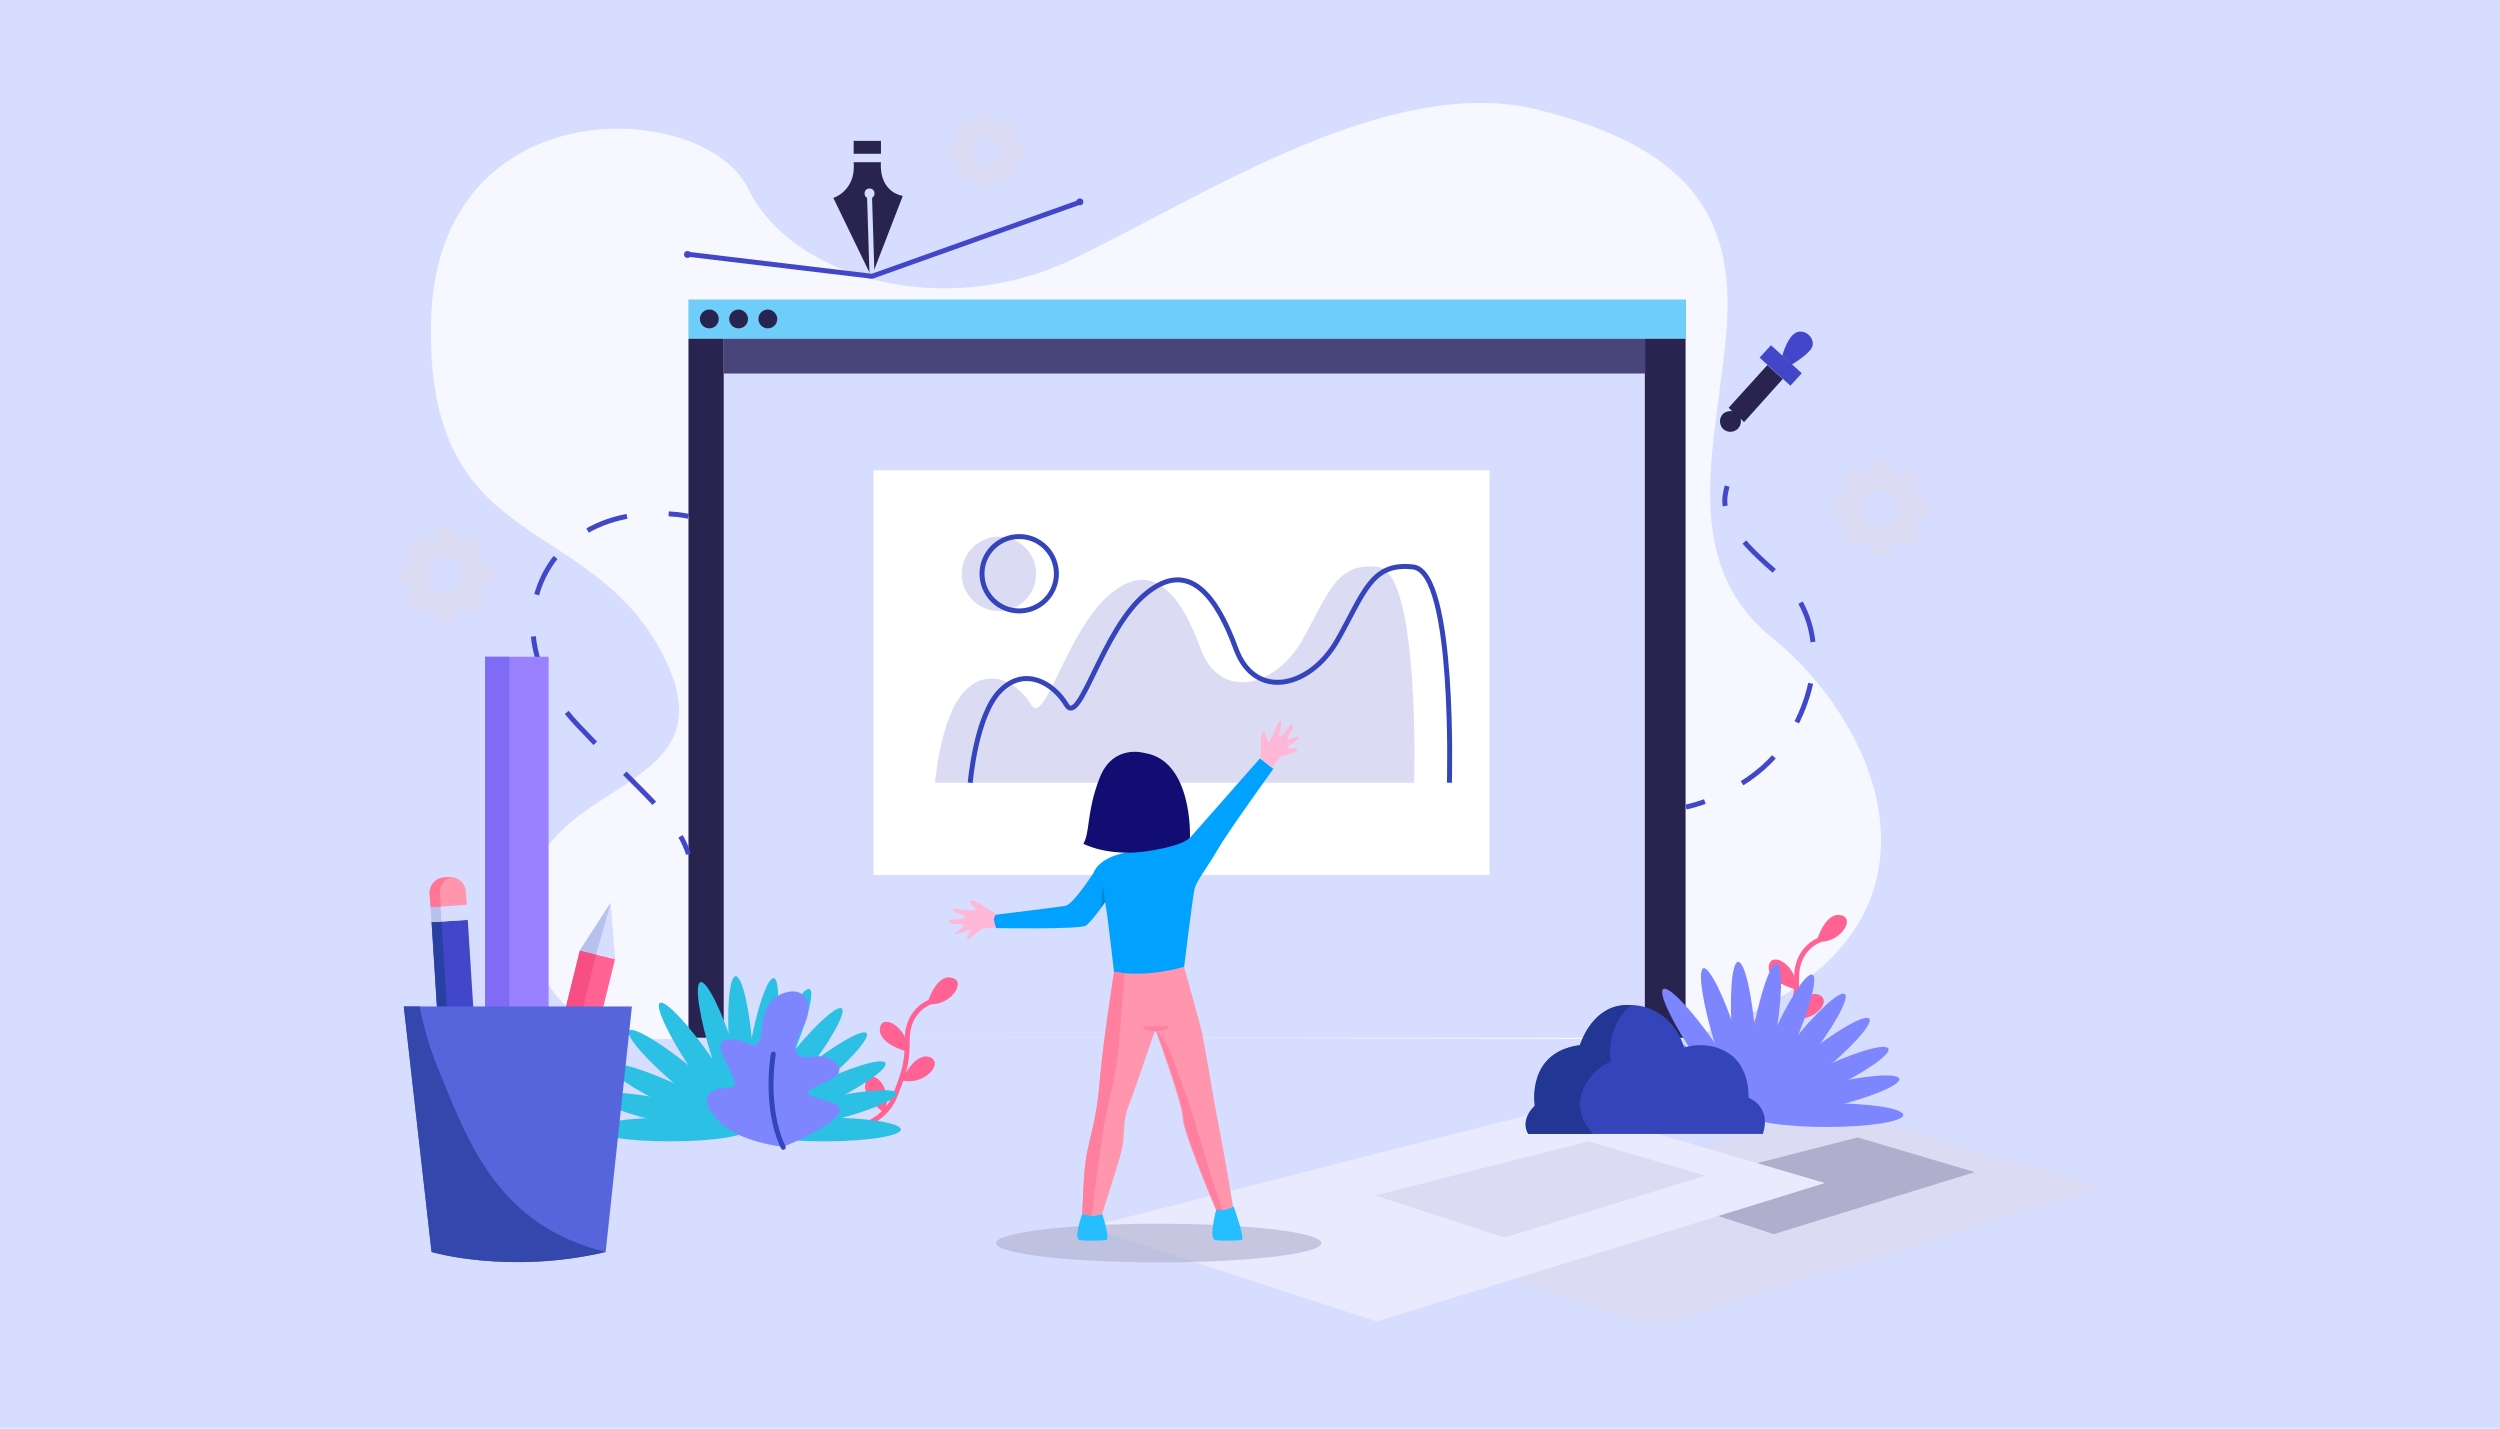 <?xml version="1.0" encoding="utf-8"?>
<!-- Generator: Adobe Illustrator 24.1.2, SVG Export Plug-In . SVG Version: 6.00 Build 0)  -->
<svg version="1.1" id="Layer_1" xmlns="http://www.w3.org/2000/svg" xmlns:xlink="http://www.w3.org/1999/xlink" x="0px" y="0px"
	 width="504px" height="288px" viewBox="0 0 504 288" style="enable-background:new 0 0 504 288;" xml:space="preserve">
<style type="text/css">
	.st0{fill:#D6DDFF;}
	.st1{fill:#DBDBF3;}
	.st2{fill:#AFAFCD;}
	.st3{fill:#EAEAFF;}
	.st4{fill:#F7F8FF;}
	.st5{fill:#6FCDF9;}
	.st6{fill:#28234F;}
	.st7{fill:#FFFFFF;}
	.st8{fill:#474579;}
	.st9{fill:none;stroke:#D6DDFF;stroke-miterlimit:10;}
	.st10{fill:none;stroke:#4147C8;stroke-miterlimit:10;}
	.st11{fill:#4147C8;}
	.st12{fill:none;stroke:#4147C8;stroke-miterlimit:10;stroke-dasharray:8.37,8.37;}
	.st13{fill:none;stroke:#4147C8;stroke-miterlimit:10;stroke-dasharray:8.482,8.482;}
	.st14{fill:none;stroke:#FF6293;stroke-linecap:round;stroke-linejoin:round;stroke-miterlimit:10;}
	.st15{fill:#FF6293;}
	.st16{fill:#2BC0E4;}
	.st17{fill:#7D86FF;}
	.st18{fill:none;stroke:#3444BB;stroke-linecap:round;stroke-linejoin:round;stroke-miterlimit:10;}
	.st19{fill:none;stroke:#3444BB;stroke-miterlimit:10;}
	.st20{opacity:0.61;fill:#AFAFCD;}
	.st21{fill:#00A1FF;}
	.st22{fill:#120D72;}
	.st23{fill:#FF96AE;}
	.st24{fill:#25BEFF;}
	.st25{fill:#FF7EA2;}
	.st26{fill:#FFB7D8;}
	.st27{fill:#0088D6;}
	.st28{fill:#FF809E;}
	.st29{fill:#3444BB;}
	.st30{fill:#223694;}
	.st31{fill:#283FA3;}
	.st32{fill:#B6C2EB;}
	.st33{fill:#FF7794;}
	.st34{fill:#F74F84;}
	.st35{fill:#9981FF;}
	.st36{fill:#806CF4;}
	.st37{fill:#5665DB;}
	.st38{fill:#3347AD;}
</style>
<rect x="-4.2" class="st0" width="510.6" height="288"/>
<g>
	<g>
		<polygon class="st1" points="275.4,248.3 371.2,223.9 424,239.4 333.6,267.3 		"/>
		<polygon class="st2" points="331.5,240.3 374.5,229.3 398.1,236.3 357.6,248.8 		"/>
	</g>
	<g>
		<polygon class="st3" points="219.3,247.4 315.1,223 367.9,238.5 277.5,266.4 		"/>
		<polygon class="st1" points="277.2,241 320.2,230.1 343.8,237 303.3,249.5 		"/>
	</g>
	<path class="st4" d="M139.9,209c0,0-30.6,6-33.3-23.5c-2.7-29.5,42.1-23.5,27.3-53c-14.8-29.5-48.1-20.2-47-67.7
		C88,17.2,142.1,20,150.8,38c8.7,18,39.3,26.8,65.6,14.2c26.2-12.6,63.9-37.7,94-30c30,7.6,39.3,21.3,37.7,43.7s-10.4,47,9.3,62.8
		c19.7,15.8,37.2,52.4,0,73.2c0,0-12,7-19.7,7.6L139.9,209z"/>
	<rect x="138.8" y="60.4" class="st0" width="201.1" height="148.8"/>
	<rect x="138.8" y="60.4" class="st5" width="201.1" height="7.9"/>
	<rect x="138.8" y="68.3" class="st6" width="7.1" height="140.9"/>
	<rect x="331.6" y="68.3" class="st6" width="8.2" height="140.9"/>
	<path class="st6" d="M144.9,64.3c0,1.1-0.9,1.9-1.9,1.9c-1.1,0-1.9-0.9-1.9-1.9c0-1.1,0.9-1.9,1.9-1.9
		C144.1,62.4,144.9,63.3,144.9,64.3z"/>
	<path class="st6" d="M150.8,64.3c0,1.1-0.9,1.9-1.9,1.9c-1.1,0-1.9-0.9-1.9-1.9c0-1.1,0.9-1.9,1.9-1.9
		C149.9,62.4,150.8,63.3,150.8,64.3z"/>
	<path class="st6" d="M156.7,64.3c0,1.1-0.9,1.9-1.9,1.9c-1.1,0-1.9-0.9-1.9-1.9c0-1.1,0.9-1.9,1.9-1.9
		C155.8,62.4,156.7,63.3,156.7,64.3z"/>
	<rect x="176.1" y="94.8" class="st7" width="124.2" height="81.6"/>
	<rect x="145.9" y="68.3" class="st8" width="185.8" height="7"/>
	<g>
		<path class="st6" d="M172.1,32.7h5.5c0,0-0.7,5.7,4.4,6.8l-6.3,16.3L168,39.9C168,39.9,172.6,38.5,172.1,32.7z"/>
		<rect x="172.1" y="28.4" class="st6" width="5.5" height="2.6"/>
		<line class="st9" x1="175.8" y1="55.7" x2="175.3" y2="39.6"/>
		<circle class="st0" cx="175.3" cy="39" r="1"/>
	</g>
	<g>
		<polyline class="st10" points="139,51.3 175.8,55.7 217.3,40.9 		"/>
		<circle class="st11" cx="138.6" cy="51.3" r="0.7"/>
		<circle class="st11" cx="217.7" cy="40.7" r="0.7"/>
	</g>
	<g>
		<g>
			<path class="st10" d="M339.9,162.7c0,0,1.5-0.3,3.8-1.1"/>
			<path class="st12" d="M351.2,157.9c3.7-2.3,7.5-5.7,10.1-10.5c6.9-12.4,5.5-24.6-3.6-32.3c-4.3-3.7-7-6.6-8.5-9.2"/>
			<path class="st10" d="M347.8,102c-0.2-1.3,0-2.6,0.4-4"/>
		</g>
	</g>
	<g>
		<g>
			<path class="st10" d="M138.8,104.1c0,0-1.5-0.4-4-0.5"/>
			<path class="st13" d="M126.4,104.1c-3.2,0.6-6.6,1.8-9.8,4c-10.2,6.9-14.2,23.3,0,38.2c9,9.5,14.7,14.6,18.1,18.8"/>
			<path class="st10" d="M137.2,168.6c0.7,1.2,1.2,2.4,1.6,3.6"/>
		</g>
	</g>
	<g>
		<path class="st14" d="M172,227.5c0,0,6.2-1,8.4-6.5c2.2-5.5,2.5-7.3,2.5-11.5c0-4.2,2.4-6.6,4.6-7.5"/>
		<path class="st15" d="M178.2,224.3c0,0-5.1-3.5-3.5-6.4C176.3,215.1,180.3,220.1,178.2,224.3z"/>
		<path class="st15" d="M181.8,217.8c0,0,2.5-5.7,5.6-4.7C190.5,214.2,186.3,219,181.8,217.8z"/>
		<path class="st15" d="M182.9,212c0,0-6-1.5-5.5-4.8C177.9,204.1,183.4,207.4,182.9,212z"/>
		<path class="st15" d="M186.9,202.4c0,0,1.7-6,4.9-5.3C195.1,197.7,191.6,203.1,186.9,202.4z"/>
	</g>
	<g>
		<path class="st14" d="M351.3,215c0,0,6.2-1,8.4-6.5c2.2-5.5,2.5-7.3,2.5-11.5c0-4.2,2.4-6.6,4.6-7.5"/>
		<path class="st15" d="M357.4,211.8c0,0-5.1-3.5-3.5-6.4C355.5,202.6,359.5,207.6,357.4,211.8z"/>
		<path class="st15" d="M361,205.2c0,0,2.5-5.7,5.6-4.7C369.7,201.6,365.6,206.5,361,205.2z"/>
		<path class="st15" d="M362.1,199.5c0,0-6-1.5-5.5-4.8C357.1,191.5,362.6,194.8,362.1,199.5z"/>
		<path class="st15" d="M366.2,189.8c0,0,1.7-6,4.9-5.3C374.3,185.1,370.8,190.5,366.2,189.8z"/>
	</g>
	<g>
		<ellipse class="st16" cx="135.1" cy="227.7" rx="15.5" ry="2.4"/>
		<ellipse class="st16" cx="166.1" cy="227.7" rx="15.5" ry="2.4"/>
		<path class="st16" d="M180.7,220.4c0.3,1.3-6.2,3.9-14.5,5.9c-8.3,2-15.3,2.6-15.6,1.3c-0.3-1.3,6.2-3.9,14.5-5.9
			C173.4,219.8,180.4,219.2,180.7,220.4z"/>
		<path class="st16" d="M178.5,214.3c0.6,1.2-5.2,5.1-12.9,8.8c-7.7,3.7-14.4,5.7-15,4.6c-0.6-1.2,5.2-5.1,12.9-8.8
			C171.2,215.2,177.9,213.1,178.5,214.3z"/>
		<path class="st16" d="M174.7,208.3c0.8,1-3.9,6.2-10.6,11.6c-6.7,5.4-12.7,8.9-13.5,7.9c-0.8-1,3.9-6.2,10.6-11.6
			S173.9,207.3,174.7,208.3z"/>
		<path class="st16" d="M169.7,203.3c1,0.8-2.4,6.9-7.7,13.6s-10.4,11.5-11.4,10.7c-1-0.8,2.4-6.9,7.7-13.6S168.7,202.5,169.7,203.3
			z"/>
		<path class="st16" d="M163.2,199.4c1.2,0.5-0.7,7.3-4.1,15.1c-3.5,7.8-7.3,13.7-8.5,13.2c-1.2-0.5,0.7-7.3,4.1-15.1
			C158.2,204.8,162,198.9,163.2,199.4z"/>
		<path class="st16" d="M156,197.2c1.3,0.2,1.1,7.2-0.4,15.7c-1.5,8.4-3.8,15.1-5,14.8c-1.3-0.2-1.1-7.2,0.4-15.7
			C152.5,203.6,154.7,197,156,197.2z"/>
		<path class="st16" d="M148.3,196.8c1.3-0.1,2.9,6.7,3.5,15.3c0.6,8.5,0.1,15.5-1.2,15.6c-1.3,0.1-2.9-6.7-3.5-15.3
			C146.4,203.9,147,196.9,148.3,196.8z"/>
		
			<ellipse transform="matrix(0.953 -0.302 0.302 0.953 -57.443 53.946)" class="st16" cx="145.9" cy="212.9" rx="2.4" ry="15.5"/>
		<path class="st16" d="M133,202.2c1.1-0.7,5.9,4.4,10.7,11.4c4.8,7,7.9,13.3,6.8,14.1c-1.1,0.7-5.9-4.4-10.7-11.4
			C135,209.3,132,202.9,133,202.2z"/>
		<path class="st16" d="M126.8,207.8c0.8-1,6.8,2.6,13.4,8.1c6.6,5.5,11.2,10.7,10.4,11.7c-0.8,1-6.8-2.6-13.4-8.1
			C130.6,214.1,126,208.8,126.8,207.8z"/>
		<path class="st16" d="M122.5,214.7c0.6-1.2,7.3,0.8,15,4.4s13.6,7.5,13,8.7s-7.3-0.8-15-4.4C127.8,219.7,122,215.8,122.5,214.7z"
			/>
		<path class="st16" d="M120.4,221c0.3-1.3,7.3-0.8,15.6,1c8.3,1.8,14.9,4.4,14.6,5.6c-0.3,1.3-7.3,0.8-15.6-1
			C126.6,224.8,120.1,222.3,120.4,221z"/>
	</g>
	<g>
		<path class="st17" d="M352.8,224.8c0,1.3-6.9,2.4-15.5,2.4s-15.5-1.1-15.5-2.4c0-1.3,6.9-2.4,15.5-2.4S352.8,223.4,352.8,224.8z"
			/>
		<path class="st17" d="M383.7,224.8c0,1.3-6.9,2.4-15.5,2.4c-8.5,0-15.5-1.1-15.5-2.4c0-1.3,6.9-2.4,15.5-2.4
			C376.8,222.4,383.7,223.4,383.7,224.8z"/>
		<path class="st17" d="M382.9,217.5c0.3,1.3-6.2,3.9-14.5,5.9c-8.3,2-15.3,2.6-15.6,1.3c-0.3-1.3,6.2-3.9,14.5-5.9
			C375.6,216.8,382.6,216.2,382.9,217.5z"/>
		<path class="st17" d="M380.7,211.4c0.6,1.2-5.2,5.1-12.9,8.8c-7.7,3.7-14.4,5.7-15,4.6c-0.6-1.2,5.2-5.1,12.9-8.8
			C373.4,212.2,380.1,210.2,380.7,211.4z"/>
		
			<ellipse transform="matrix(0.779 -0.627 0.627 0.779 -54.203 276.334)" class="st17" cx="364.8" cy="215" rx="15.5" ry="2.4"/>
		
			<ellipse transform="matrix(0.617 -0.787 0.787 0.617 -28.51 366.561)" class="st17" cx="362.3" cy="212.6" rx="15.5" ry="2.4"/>
		<path class="st17" d="M365.4,196.5c1.2,0.5-0.7,7.3-4.1,15.1c-3.5,7.8-7.3,13.7-8.5,13.2c-1.2-0.5,0.7-7.3,4.1-15.1
			C360.4,201.8,364.2,195.9,365.4,196.5z"/>
		<path class="st17" d="M358.2,194.3c1.3,0.2,1.1,7.2-0.4,15.7c-1.5,8.4-3.8,15.1-5,14.8c-1.3-0.2-1.1-7.2,0.4-15.7
			C354.7,200.7,356.9,194,358.2,194.3z"/>
		<path class="st17" d="M350.4,193.9c1.3-0.1,2.9,6.7,3.5,15.3c0.6,8.5,0.1,15.5-1.2,15.6c-1.3,0.1-2.9-6.7-3.5-15.3
			C348.6,201,349.1,194,350.4,193.9z"/>
		<path class="st17" d="M343.4,195.2c1.2-0.4,4.3,5.9,6.9,14c2.6,8.2,3.7,15.1,2.4,15.5c-1.2,0.4-4.3-5.9-6.9-14
			C343.3,202.6,342.2,195.6,343.4,195.2z"/>
		
			<ellipse transform="matrix(0.824 -0.567 0.567 0.824 -59.561 232.527)" class="st17" cx="344" cy="212" rx="2.4" ry="15.5"/>
		<path class="st17" d="M329,204.9c0.8-1,6.8,2.6,13.4,8.1c6.6,5.5,11.2,10.7,10.4,11.7c-0.8,1-6.8-2.6-13.4-8.1
			C332.8,211.2,328.2,205.9,329,204.9z"/>
		<path class="st17" d="M324.7,211.7c0.6-1.2,7.3,0.8,15,4.4c7.8,3.6,13.6,7.5,13,8.7c-0.6,1.2-7.3-0.8-15-4.4
			C330,216.8,324.1,212.9,324.7,211.7z"/>
		<path class="st17" d="M322.5,218.1c0.3-1.3,7.3-0.8,15.6,1c8.3,1.8,14.9,4.4,14.6,5.6c-0.3,1.3-7.3,0.8-15.6-1
			C328.8,221.9,322.2,219.4,322.5,218.1z"/>
	</g>
	<g>
		<path class="st17" d="M157.9,231.2c0,0-8.9-0.9-12.9-5.1c-4-4.2-2.6-6,0-6.6c2.6-0.5,4.3,0.5,2.2-3.6s-3-6.2,0-6.4
			c3-0.2,4.4,2.2,5.7,0.7c1.3-1.5-0.2-7.5,4.4-9.7c4.6-2.2,7.4,1.6,4.5,6.7c-2.9,5.1-1.1,6.4,2.4,5.8c3.5-0.5,6.2,2.2,4.5,3.8
			c-1.7,1.6-7.4,2.9-5.4,4c2,1.1,6.9,1.3,5.9,3.5C168.2,226.7,159.7,230.5,157.9,231.2z"/>
		<path class="st18" d="M155.9,212.5c0,0-1.9,10.6,2,18.8"/>
	</g>
	<path class="st1" d="M188.5,157.8c0,0,1.1-13.5,6-18.5c4.9-5,10.7-1.7,13.4,2.8c2.7,4.5,7.2-15.2,16-22.4
		c8.8-7.3,14.4,0.8,18.2,11.2c3.9,10.4,15,7.7,20.4-1.8c5.4-9.5,6.8-15.8,15.3-14.8c8.5,1,7.3,43.5,7.3,43.5H188.5z"/>
	<path class="st19" d="M195.6,157.8c0,0,1.1-13.5,6-18.5c4.9-5,10.7-1.7,13.4,2.8c2.7,4.5,7.2-15.2,16-22.4
		c8.8-7.3,14.4,0.8,18.2,11.2c3.9,10.4,15,7.7,20.4-1.8c5.4-9.5,6.8-15.8,15.3-14.8c8.5,1,7.3,43.5,7.3,43.5"/>
	<g>
		<ellipse class="st20" cx="233.6" cy="250.6" rx="32.8" ry="3.9"/>
		<path class="st21" d="M220.5,175.9c0,0,0.7-2.7,5.9-3.9c4.2-1,13.5-3.1,13.5-3.1l14.1-16l2.7,2.1c0,0-9.5,13.2-11.3,16.4
			c-1.8,3.2-4.2,6.1-4.6,7.9c-0.4,1.8-2.1,15.8-2.1,15.8s-7.3,2.3-14.1,1c0,0-1.3-11.7-1.8-14.2c0,0-2.7,3.9-3.9,4.7
			c-1.2,0.8-18.1,0.5-18.1,0.5s-1-1.9,0-2.7c0,0,12.4-1.5,14.1-1.8C216.6,182,220.5,175.9,220.5,175.9z"/>
		<path class="st22" d="M230.7,151.8c0,0-6.3-1.9-9,5s-1.9,11-3.3,13.3c0,0,5,2.7,12.9,1.5c7.9-1.2,8.6-2.8,8.6-2.8
			S240.5,153.3,230.7,151.8z"/>
		<path class="st23" d="M242.1,207.2c-0.7-2.7-3.4-12.3-3.4-12.3s-7.3,2.3-14.1,1c0,0-2.3,14.7-2.9,22.2s-2.1,11.5-2.7,15.1
			c-0.6,3.5-0.8,11.5-0.8,11.5s2.5,0.8,4,0c0,0,3.4-10.4,4-13.1c0.6-2.7,0.1-5.6,1.3-8.6c1.2-3,5.4-15.4,5.4-15.4s5.5,14.9,5.5,17.7
			c0,2.8,6.7,18.6,6.7,18.6s1.8,0.5,3.5-0.6c0,0-1.8-10.9-3-16.9C244.4,220.4,242.8,209.8,242.1,207.2z"/>
		<path class="st24" d="M218.2,244.7c0,0-1.9,5.1-0.5,5.3c1.4,0.2,4.4,0.1,5.3,0c0.9-0.1-0.8-5.3-0.8-5.3
			C220.7,245.5,218.2,244.7,218.2,244.7z"/>
		<path class="st24" d="M248.7,243.2c-1.7,1.1-3.5,0.6-3.5,0.6s-1.6,5.9-0.2,6.2c1.4,0.2,4.4,0.1,5.3,0
			C251.1,249.9,248.7,243.2,248.7,243.2z"/>
		<g>
			<path class="st25" d="M230.2,207c1-0.1,1.9-0.1,2.8-0.1l1.4,0c0.5,0,0.9,0,1.4,0.1c-0.8,0.7-1.8,0.9-2.8,0.9
				c-0.5,0-1-0.1-1.5-0.2C231.1,207.6,230.6,207.3,230.2,207z"/>
		</g>
		<path class="st26" d="M200.8,184.2c0,0-1.6-1-2.4-1.5c-0.8-0.5-2.2-1.4-2.7-1.2c-0.5,0.2,0.2,0.7,0.7,1.4c0.5,0.6,0.5,0.6,0.5,0.6
			s-0.8,0.1-2.1,0c-1.3-0.1-2.5-0.5-2.7-0.2c-0.2,0.3,0.5,0.7,1.5,1c1,0.3,1.3,0.6,0.6,0.9c-0.7,0.2-2.7,0.1-2.9,0.4
			c-0.2,0.3,0.1,0.7,1.4,0.7s1.7,0.2,1.6,0.4c0,0.2-1.6,1.3-1.7,1.5c0,0.3,0.8,0.1,2.5-0.7c0,0,1-0.4,0.4,0.4c-0.5,0.8-1,2,0.3,1.1
			c1.2-0.9,1.6-1.5,2.1-1.7c0.5-0.2,2.9-0.3,2.9-0.3S199.9,185,200.8,184.2z"/>
		<path class="st26" d="M259.9,150.3c1.6-1,2.2-1.6,1.9-1.8c-0.3-0.1-2,0.7-2.2,0.6c-0.2-0.1-0.1-0.5,0.6-1.6c0.7-1,0.5-1.5,0.2-1.5
			s-1.3,1.8-1.9,2.2c-0.6,0.5-0.7,0.1-0.4-1c0.3-1.1,0.2-1.8-0.1-1.8c-0.3,0-0.7,1.2-1.2,2.4c-0.6,1.2-1.1,1.8-1.1,1.8s0,0-0.3-0.7
			c-0.3-0.7-0.4-1.6-0.8-1.3c-0.4,0.3-0.5,2-0.4,3c0,0.6,0,1.7,0,2.3l2.4,1.8c0.3-0.5,1.3-1.9,1.7-2.2c0.4-0.3,1.2-0.3,2.6-0.8
			c1.4-0.6,0.2-0.9-0.8-0.8C259.1,151,259.9,150.3,259.9,150.3z"/>
		<polygon class="st27" points="222.8,181.7 222.3,178.4 222,182.9 		"/>
		<g>
			<path class="st28" d="M222.8,225.5c0.8-4.1,2.3-8.8,2.9-16.5c0.4-4.9,0.8-9.9,1-12.8c-0.7-0.1-1.4-0.2-2.1-0.3
				c0,0-2.3,14.7-2.9,22.2s-2.1,11.5-2.7,15.1c-0.6,3.5-0.8,11.5-0.8,11.5s0.9,0.3,1.9,0.4C220.6,240.7,222.2,228.8,222.8,225.5z"/>
			<path class="st28" d="M241.6,228.6c-2.3-7.9-4.4-12.9-5.3-15.6c-0.9-2.8-3.2-5.4-3.2-5.4s5.5,14.9,5.5,17.7
				c0,2.8,6.7,18.6,6.7,18.6s0.5,0.1,1.2,0.1C245.4,241,243.3,234.5,241.6,228.6z"/>
		</g>
	</g>
	<g>
		
			<rect x="354.9" y="72.1" transform="matrix(0.739 0.673 -0.673 0.739 143.278 -222.535)" class="st11" width="8.4" height="3.4"/>
		<path class="st6" d="M359.4,76.4l-3.1-2.8l-7.8,8.6l0.7,0.7c-0.7-0.1-1.4,0.1-1.9,0.6c-0.8,0.9-0.7,2.2,0.1,3
			c0.9,0.8,2.2,0.7,3-0.1c0.5-0.6,0.7-1.3,0.5-2l0.7,0.7L359.4,76.4z"/>
		<path class="st11" d="M359.3,71.7c0,0,1.2-4.4,3.2-4.8c2-0.4,3.6,1.8,2.7,3.3c-0.9,1.5-4,3.3-4,3.3L359.3,71.7z"/>
	</g>
	<path class="st1" d="M388.8,104.3v-3.6h-2.1c-0.2-0.8-0.5-1.5-0.9-2.2l1.5-1.5l-2.6-2.6l-1.5,1.5c-0.7-0.4-1.4-0.8-2.2-1v-2h-3.6v2
		c-0.8,0.2-1.6,0.5-2.3,0.9l-1.4-1.4L371,97l1.4,1.4c-0.4,0.7-0.8,1.5-1,2.3h-1.9v3.6h1.9c0.2,0.8,0.5,1.6,1,2.4l-1.4,1.4l2.6,2.6
		l1.4-1.4c0.7,0.4,1.5,0.8,2.3,0.9v2h3.6v-2c0.8-0.2,1.6-0.5,2.3-1l1.5,1.5l2.6-2.6l-1.5-1.5c0.4-0.7,0.7-1.4,0.9-2.2H388.8z
		 M379.1,106.1c-2,0-3.6-1.6-3.6-3.6c0-2,1.6-3.6,3.6-3.6c2,0,3.6,1.6,3.6,3.6C382.7,104.5,381.1,106.1,379.1,106.1z"/>
	<path class="st1" d="M99.3,117.7V114h-2.1c-0.2-0.8-0.5-1.5-0.9-2.2l1.5-1.5l-2.6-2.6l-1.5,1.5c-0.7-0.4-1.4-0.8-2.2-1v-2h-3.6v2
		c-0.8,0.2-1.6,0.5-2.3,0.9l-1.4-1.4l-2.6,2.6l1.4,1.4c-0.4,0.7-0.8,1.5-1,2.3H80v3.6h1.9c0.2,0.8,0.5,1.6,1,2.4l-1.4,1.4l2.6,2.6
		l1.4-1.4c0.7,0.4,1.5,0.8,2.3,0.9v2h3.6v-2c0.8-0.2,1.6-0.5,2.3-1l1.5,1.5l2.6-2.6l-1.5-1.5c0.4-0.7,0.7-1.4,0.9-2.2H99.3z
		 M89.7,119.4c-2,0-3.6-1.6-3.6-3.6c0-2,1.6-3.6,3.6-3.6s3.6,1.6,3.6,3.6C93.3,117.8,91.7,119.4,89.7,119.4z"/>
	<path class="st1" d="M206.4,31.9V29h-1.7c-0.1-0.6-0.4-1.2-0.7-1.8l1.2-1.2l-2-2l-1.2,1.2c-0.5-0.3-1.1-0.6-1.8-0.8v-1.6h-2.9v1.6
		c-0.7,0.1-1.3,0.4-1.8,0.7l-1.1-1.1l-2,2l1.1,1.1c-0.4,0.6-0.6,1.2-0.8,1.8h-1.5v2.9h1.5c0.2,0.7,0.4,1.3,0.8,1.9l-1.1,1.1l2,2
		l1.1-1.1c0.6,0.3,1.2,0.6,1.8,0.7v1.6h2.9v-1.6c0.6-0.2,1.2-0.4,1.8-0.8l1.1,1.1l2-2l-1.2-1.2c0.3-0.5,0.6-1.1,0.7-1.8H206.4z
		 M198.8,33.3c-1.6,0-2.8-1.3-2.8-2.8c0-1.6,1.3-2.8,2.8-2.8c1.6,0,2.8,1.3,2.8,2.8C201.6,32,200.3,33.3,198.8,33.3z"/>
	
		<ellipse transform="matrix(0.707 -0.707 0.707 0.707 -22.81 176.278)" class="st1" cx="201.4" cy="115.7" rx="7.5" ry="7.5"/>
	
		<ellipse transform="matrix(0.707 -0.707 0.707 0.707 -21.617 179.156)" class="st19" cx="205.5" cy="115.7" rx="7.5" ry="7.5"/>
	<g>
		<g>
			<path class="st29" d="M308.2,228.6c0,0-1.9-2.5,1.3-5.7c0,0-1.8-10.7,9.1-12.2c0,0,2.1-7.2,8.3-8c6.2-0.8,11.1,3.1,12.6,8.5
				c0,0,4.7-1.7,9.1,1.2c4.3,2.9,3.9,8.9,3.9,8.9s4.7,1.7,2.9,7.3H308.2z"/>
		</g>
		<path class="st30" d="M319,220c1.7-4.5,5.7-6,5.7-6c-0.6-6,1.8-9.4,4.2-11.4c-0.7,0-1.4,0-2.1,0.1c-6.2,0.8-8.3,8-8.3,8
			c-10.9,1.4-9.1,12.2-9.1,12.2c-3.2,3.2-1.3,5.7-1.3,5.7h13.1C318.9,226.3,317.8,223,319,220z"/>
	</g>
	<g>
		<g>
			
				<rect x="88.8" y="185.6" transform="matrix(0.998 -6.283929e-02 6.283929e-02 0.998 -13.272 6.23)" class="st11" width="7.3" height="57"/>
			
				<rect x="86.9" y="182.6" transform="matrix(0.998 -6.283928e-02 6.283928e-02 0.998 -11.391 6.052)" class="st0" width="7.3" height="3.1"/>
			<path class="st23" d="M94.1,182.4l-7.3,0.5l-0.2-2.7c-0.1-1.7,1.2-3.2,2.9-3.3l1.1-0.1c1.7-0.1,3.2,1.2,3.3,2.9L94.1,182.4z"/>
			<polygon class="st31" points="92.6,242.6 89,185.8 87,185.9 90.6,242.8 97.8,242.3 97.8,242.3 			"/>
			<polygon class="st32" points="89,185.8 88.8,182.7 86.8,182.8 87,185.9 94.3,185.4 94.3,185.4 			"/>
			<path class="st33" d="M88.7,180c-0.1-1.6,1-3,2.5-3.2c-0.2,0-0.4,0-0.6,0l-1.1,0.1c-1.7,0.1-3,1.6-2.9,3.3l0.2,2.7l2.1-0.1
				L88.7,180z"/>
		</g>
		<g>
			
				<rect x="110" y="191.6" transform="matrix(-0.971 -0.239 0.239 -0.971 171.38 461.063)" class="st15" width="7.3" height="57"/>
			<polygon class="st0" points="124,193.3 123.1,182 116.9,191.6 			"/>
			<g>
				<polygon class="st34" points="108.6,248.2 110.4,248.7 110.4,248.7 				"/>
				<polygon class="st34" points="120.2,192.4 121.8,192.8 116.9,191.6 103.3,246.9 106.6,247.7 				"/>
			</g>
			<polygon class="st32" points="120.2,192.4 123.1,182 116.9,191.6 			"/>
		</g>
		<rect x="97.8" y="132.4" class="st35" width="12.8" height="115.4"/>
		<rect x="97.8" y="132.4" class="st36" width="4.9" height="115.4"/>
		<path class="st37" d="M87,252.4c0,0,15.5,4.6,35.1,0l5.3-49.5H81.4L87,252.4z"/>
		<path class="st38" d="M89,217.1c-2.4-5.6-3.7-10.5-4.4-14.2h-3.2l5.6,49.5c0,0,15.5,4.6,35.1,0C100.5,247.1,94.5,230.4,89,217.1z"
			/>
	</g>
</g>
</svg>
